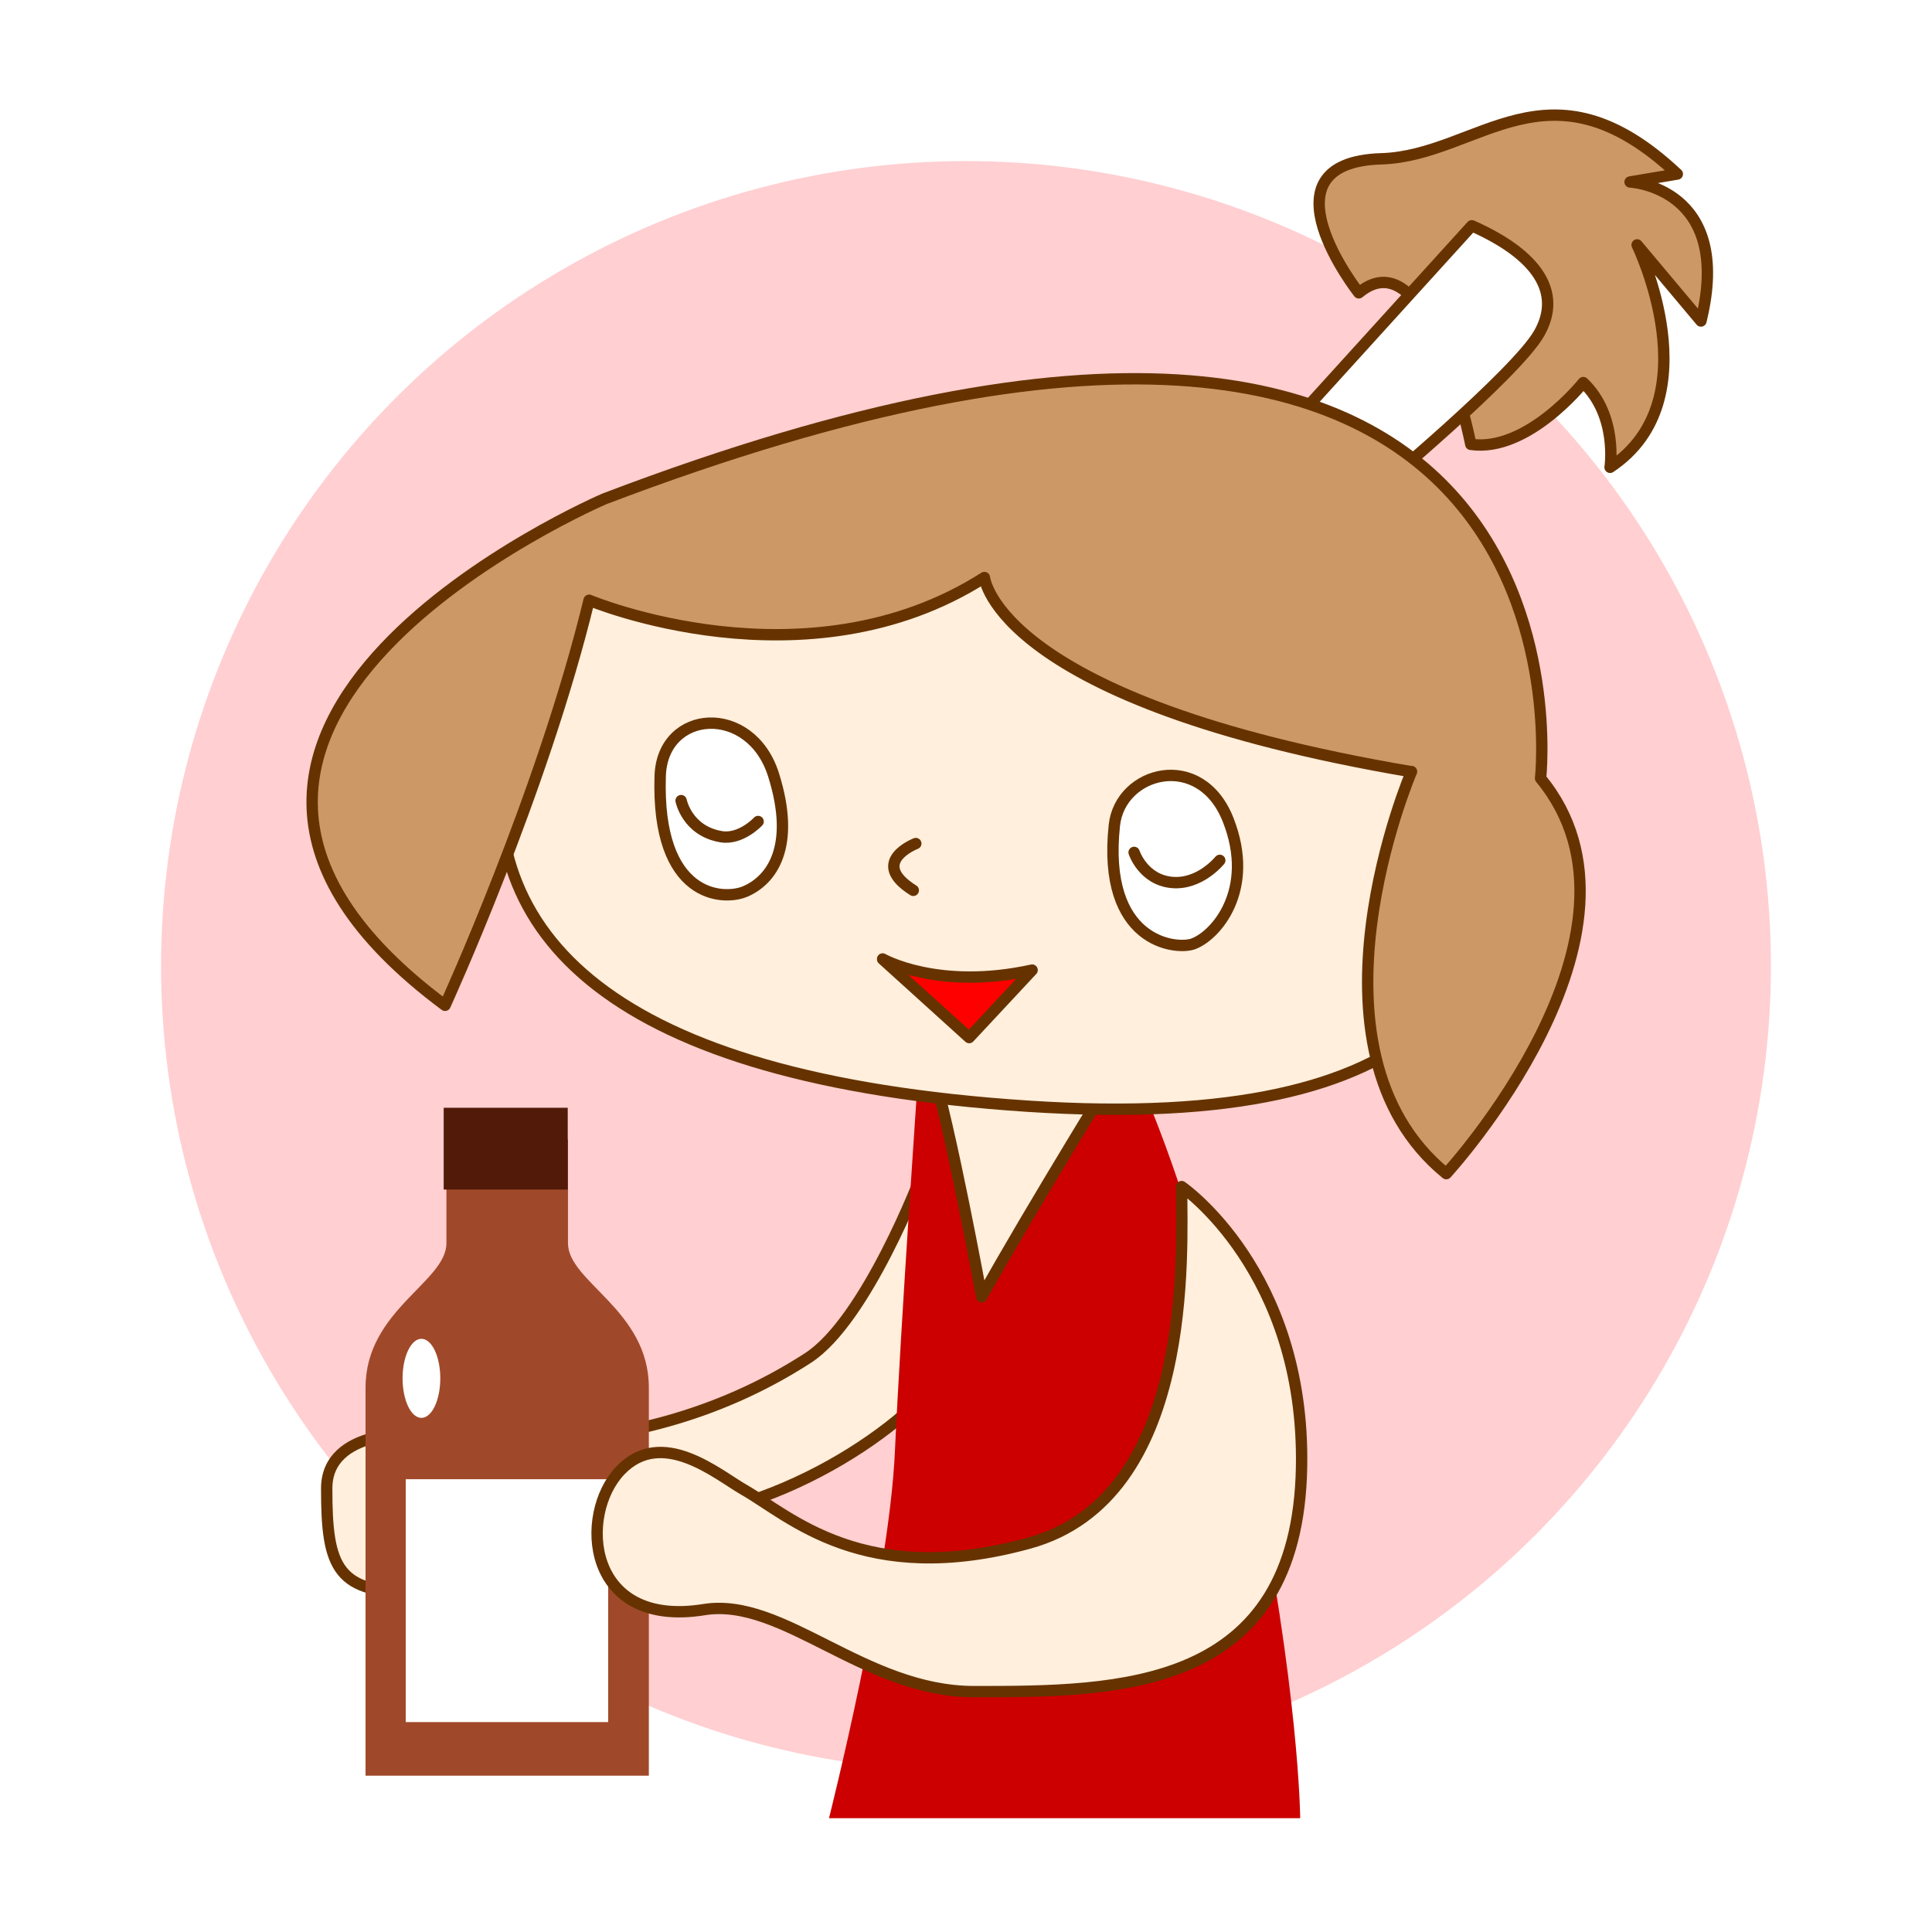 <?xml version="1.0" encoding="UTF-8"?>
<svg id="b" data-name="レイヤー 22" xmlns="http://www.w3.org/2000/svg" xmlns:xlink="http://www.w3.org/1999/xlink" viewBox="0 0 85.04 85.04">
  <rect x="0" y="0" width="85.04" height="85.04" fill="#333333" stroke="none"/>
  <defs>
    <style>
      .e {
        fill: url(#d);
      }

      .f {
        fill: url(#c);
      }

      .g {
        fill: none;
      }

      .g, .h, .i, .j, .k {
        stroke: #630;
        stroke-linecap: round;
        stroke-linejoin: round;
        stroke-width: .5px;
      }

      .l {
        fill: #c00;
      }

      .m {
        fill: #ffcfd1;
      }

      .n {
        fill: #a0492a;
      }

      .h {
        fill: #ffefdc;
      }

      .o, .j {
        fill: #fff;
      }

      .p {
        fill: #511a09;
      }

      .i {
        fill: red;
      }

      .k {
        fill: #c96;
      }
    </style>
    <radialGradient id="c" cx="-17397.23" cy="1734.45" fx="-17397.23" fy="1734.45" r="13.75" gradientTransform="translate(3353.16 -122.88) rotate(2.93) scale(.19)" gradientUnits="userSpaceOnUse">
      <stop offset="0" stop-color="red"/>
      <stop offset="1" stop-color="#ffefdc"/>
    </radialGradient>
    <radialGradient id="d" cx="-17250.16" cy="1618.05" fx="-17250.16" fy="1618.05" r="13.75" gradientTransform="translate(3352.92 -120.44) rotate(2.51) scale(.19)" xlink:href="#c"/>
  </defs>
  <rect class="o" x="0" y="0" width="85.04" height="85.04" transform="translate(85.04 85.04) rotate(-180)"/>
  <circle class="m" cx="42.52" cy="42.52" r="35.43"/>
  <path class="h" d="M40.55,51.74s-2.41,6.36-4.98,8.03c-8.25,5.35-17.21,3.34-17.21,3.34,0,0-3.98-.27-3.98,2.41,0,3.48.43,4.68,4.13,4.55s4.88-2.82,10.67-3.21,11.95-4.82,12.95-7.49-1.56-7.63-1.56-7.63Z"/>
  <path class="l" d="M50.34,48.02s2.64,5.79,4.75,16.14c2.11,10.35,2.14,15.87,2.14,15.87h-20.74s2.64-10.45,2.9-16.12,1.02-16.55,1.02-16.55l9.93.65Z"/>
  <path class="h" d="M49.58,46.39s-4.24,6.86-6.37,10.69c0,0-1.4-7.64-2.22-10.17-.82-2.53,8.58-.52,8.58-.52Z"/>
  <path class="k" d="M60.81,6.99c4.3-.14,7.34-4.66,13.02.67l-2.08.35s4.57.23,3.12,6.12l-2.81-3.35s3.32,6.81-1.19,9.79c0,0,.35-2.27-1.18-3.73,0,0-2.45,3.08-4.95,2.72,0,0-1.82-9.26-4.93-6.67,0,0-4.52-5.73.99-5.9Z"/>
  <path class="j" d="M64.79,9.94c2.91,1.29,3.97,2.95,2.96,4.73-1.01,1.78-7.23,6.96-7.23,6.96l-4.48-2.06,8.74-9.63Z"/>
  <path class="h" d="M22.19,32.6c-1.35,8.56,4.66,14.88,23.03,16.09,18.37,1.21,20.91-5.97,21.25-12.73.35-6.76-4.53-17.31-22.15-17.4-17.61-.09-21.33,8.93-22.13,14.04Z"/>
  <path class="k" d="M62.13,33.96s-5.23,12.2,1.53,17.7c0,0,9.76-10.61,4.15-17.4,0,0,3.3-29.26-41.21-12.3,0,0-23.46,10.06-7.01,22.29,0,0,4.29-9.37,6.34-17.83,0,0,9.55,4.01,17.4-1,0,0,.53,5.45,18.8,8.55Z"/>
  <path class="i" d="M38.85,42.21s2.43,1.4,6.58.49l-2.77,2.97-3.81-3.45Z"/>
  <path class="h" d="M40.31,37.13s-2.1.81-.11,2.06"/>
  <path class="j" d="M49.05,36.33c.25-2.38,3.79-3.34,5.01-.24,1.22,3.1-.56,5.11-1.55,5.46-.78.27-4.01-.08-3.46-5.22Z"/>
  <path class="j" d="M29.06,34.15c.1-2.95,3.99-3.22,4.99-.04s-.1,4.64-1.25,5.13c-.96.41-3.92.31-3.74-5.09Z"/>
  <path class="f" d="M28.66,37.93c-.07,1.44-1.31,2.56-2.75,2.48-1.44-.07-2.56-1.31-2.48-2.75.07-1.44,1.31-2.56,2.75-2.48,1.44.07,2.56,1.31,2.48,2.75Z"/>
  <path class="e" d="M58.63,43.92c-.06,1.45-1.29,2.57-2.73,2.5-1.45-.06-2.57-1.29-2.5-2.73.06-1.45,1.29-2.57,2.73-2.5,1.45.06,2.57,1.29,2.5,2.73Z"/>
  <path class="g" d="M33.37,36.16s-.75.81-1.62.67c-1.51-.25-1.77-1.59-1.77-1.59"/>
  <path class="g" d="M53.69,37.87s-.88,1.1-2.13.97-1.64-1.32-1.64-1.32"/>
  <path class="n" d="M19.65,50.15v4.57c0,1.71-3.56,2.95-3.56,6.36v17.08s12.47,0,12.47,0c0,0,0-13.66,0-17.08s-3.56-4.65-3.56-6.36v-4.57s-5.34,0-5.34,0Z"/>
  <rect class="o" x="17.87" y="65.12" width="8.91" height="10.69" transform="translate(44.64 140.92) rotate(-180)"/>
  <rect class="p" x="19.54" y="48.75" width="5.46" height="3.6" transform="translate(44.53 101.11) rotate(-180)"/>
  <ellipse class="o" cx="18.55" cy="60.67" rx=".83" ry="1.74"/>
  <path class="h" d="M52.01,52.23c0,2.85.59,13.67-6.7,15.69-7.29,2.01-10.54-1.19-12.57-2.35-1.17-.67-3.6-2.77-5.44-.84s-1.51,6.96,3.69,6.12c3.49-.56,7.04,3.61,11.89,3.61,6.33,0,14.24,0,14.41-9.9.15-8.61-5.28-12.33-5.28-12.33Z"/>
</svg>